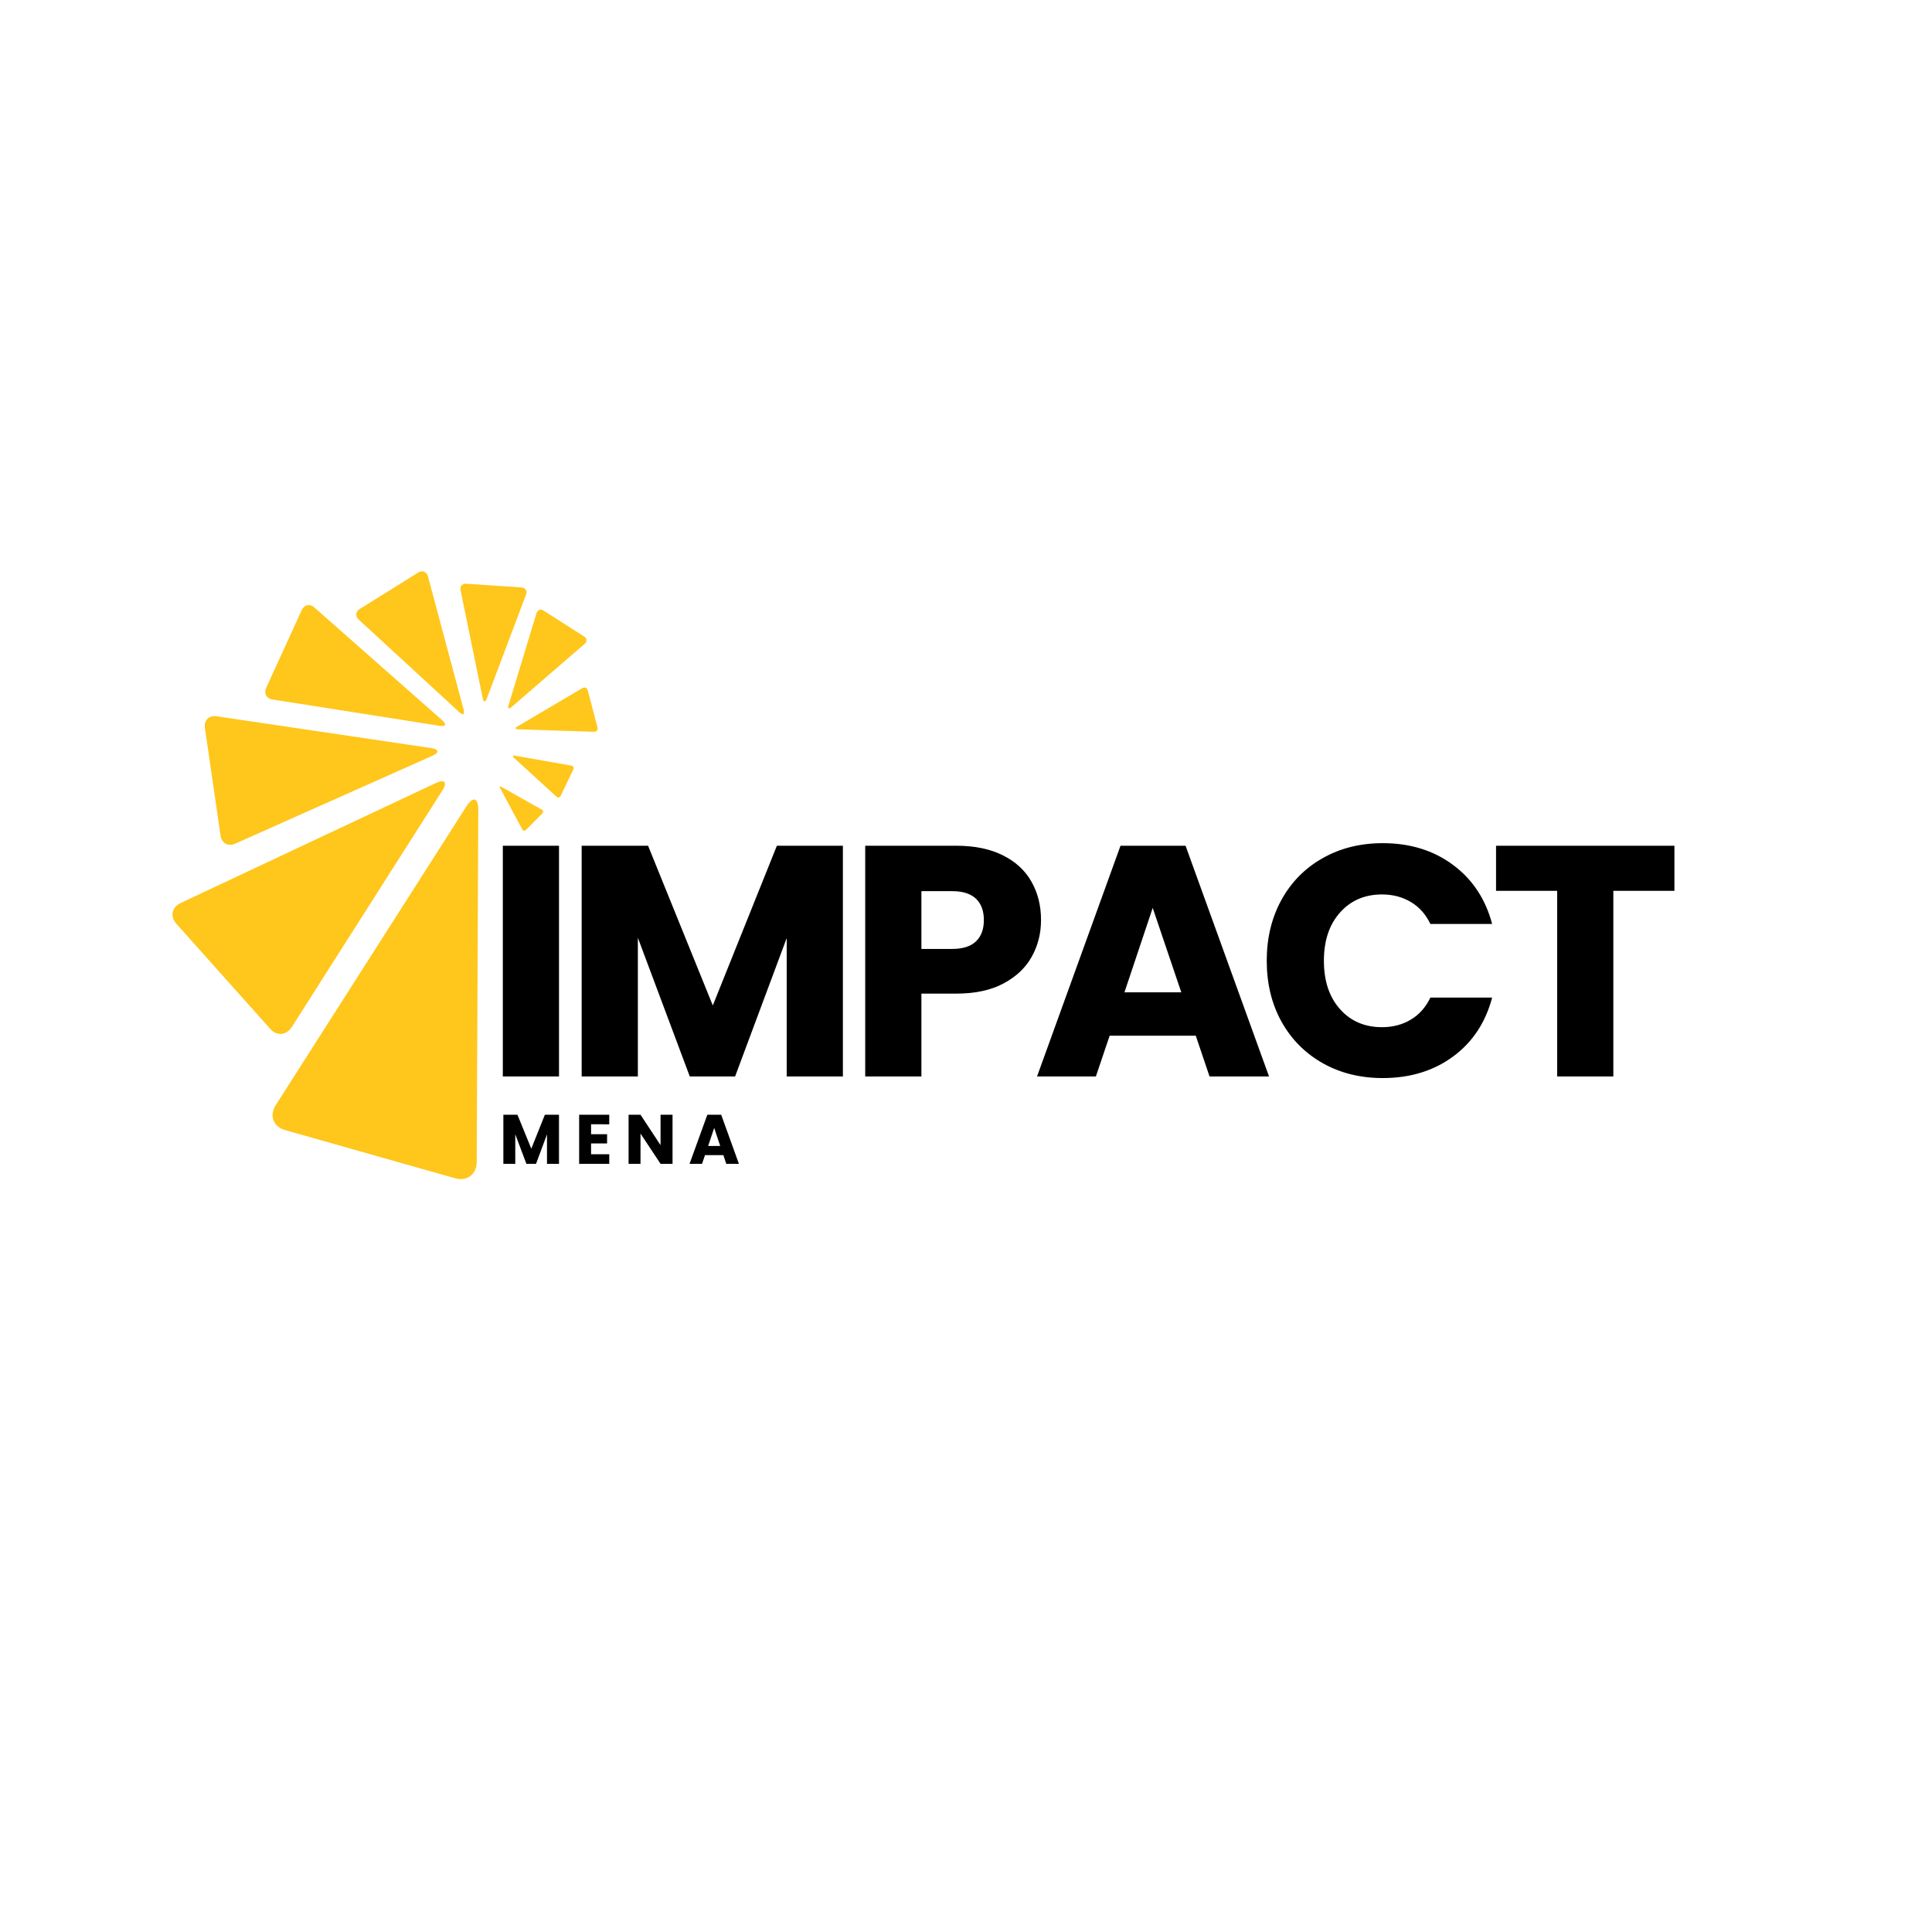 <svg xmlns="http://www.w3.org/2000/svg" width="500" height="500" version="1.0" viewBox="0 0 375 375"><defs><clipPath id="a"><path d="M52 155h41v74H52zm0 0"/></clipPath><clipPath id="b"><path d="m92.145 229.781-72.16-20.445L51.058 99.652l72.16 20.446zm0 0"/></clipPath><clipPath id="c"><path d="m19.863 209.3 72.16 20.446 31.07-109.684-72.16-20.445zm0 0"/></clipPath><clipPath id="d"><path d="M33 151h54v50H33zm0 0"/></clipPath><clipPath id="e"><path d="m92.145 229.781-72.16-20.445L51.058 99.652l72.16 20.446zm0 0"/></clipPath><clipPath id="f"><path d="m19.863 209.3 72.16 20.446 31.07-109.684-72.16-20.445zm0 0"/></clipPath><clipPath id="g"><path d="M39 139h46v25H39zm0 0"/></clipPath><clipPath id="h"><path d="m92.145 229.781-72.16-20.445L51.058 99.652l72.16 20.446zm0 0"/></clipPath><clipPath id="i"><path d="m19.863 209.3 72.16 20.446 31.07-109.684-72.16-20.445zm0 0"/></clipPath><clipPath id="j"><path d="M51 117h36v24H51zm0 0"/></clipPath><clipPath id="k"><path d="m92.145 229.781-72.16-20.445L51.058 99.652l72.16 20.446zm0 0"/></clipPath><clipPath id="l"><path d="m19.863 209.3 72.16 20.446 31.07-109.684-72.16-20.445zm0 0"/></clipPath><clipPath id="m"><path d="M69 110h22v29H69zm0 0"/></clipPath><clipPath id="n"><path d="m92.145 229.781-72.16-20.445L51.058 99.652l72.16 20.446zm0 0"/></clipPath><clipPath id="o"><path d="m19.863 209.3 72.16 20.446 31.07-109.684-72.16-20.445zm0 0"/></clipPath><clipPath id="p"><path d="M89 113h14v24H89zm0 0"/></clipPath><clipPath id="q"><path d="m92.145 229.781-72.16-20.445L51.058 99.652l72.16 20.446zm0 0"/></clipPath><clipPath id="r"><path d="m19.863 209.3 72.16 20.446 31.07-109.684-72.16-20.445zm0 0"/></clipPath><clipPath id="s"><path d="M98 118h16v20H98zm0 0"/></clipPath><clipPath id="t"><path d="m92.145 229.781-72.16-20.445L51.058 99.652l72.16 20.446zm0 0"/></clipPath><clipPath id="u"><path d="m19.863 209.3 72.16 20.446 31.07-109.684-72.16-20.445zm0 0"/></clipPath><clipPath id="v"><path d="M100 133h16v10h-16zm0 0"/></clipPath><clipPath id="w"><path d="m92.145 229.781-72.16-20.445L51.058 99.652l72.16 20.446zm0 0"/></clipPath><clipPath id="x"><path d="m19.863 209.3 72.16 20.446 31.07-109.684-72.16-20.445zm0 0"/></clipPath><clipPath id="y"><path d="M99 146h13v9H99zm0 0"/></clipPath><clipPath id="z"><path d="m92.145 229.781-72.16-20.445L51.058 99.652l72.16 20.446zm0 0"/></clipPath><clipPath id="A"><path d="m19.863 209.3 72.16 20.446 31.07-109.684-72.16-20.445zm0 0"/></clipPath><clipPath id="B"><path d="M96 152h10v10H96zm0 0"/></clipPath><clipPath id="C"><path d="m92.145 229.781-72.16-20.445L51.058 99.652l72.16 20.446zm0 0"/></clipPath><clipPath id="D"><path d="m19.863 209.3 72.16 20.446 31.07-109.684-72.16-20.445zm0 0"/></clipPath></defs><path d="M108.503 164.157v44.782H97.597v-44.782zm55.102 0v44.782h-10.906v-26.86l-10.016 26.86h-8.797l-10.078-26.922v26.922h-10.906v-44.782h12.89l12.563 31 12.437-31zm38.458 14.423c0 2.593-.602 4.964-1.797 7.109-1.188 2.148-3.016 3.883-5.485 5.203-2.46 1.312-5.515 1.969-9.172 1.969h-6.765v16.078h-10.906v-44.782h17.671c3.57 0 6.586.622 9.047 1.86 2.47 1.23 4.317 2.933 5.547 5.11 1.239 2.167 1.86 4.652 1.86 7.452zm-17.282 5.609c2.082 0 3.633-.489 4.657-1.469 1.02-.977 1.53-2.36 1.53-4.14 0-1.782-.51-3.16-1.53-4.141-1.024-.977-2.575-1.469-4.657-1.469h-5.937v11.219zm47.319 16.843h-16.72l-2.672 7.907h-11.421l16.203-44.782h12.625l16.203 44.782H234.77zm-2.813-8.421-5.547-16.391-5.485 16.39zm16.586-6.125c0-4.414.953-8.36 2.86-11.829 1.914-3.468 4.582-6.164 8-8.093 3.425-1.938 7.312-2.907 11.656-2.907 5.312 0 9.86 1.407 13.64 4.22 3.782 2.804 6.313 6.624 7.594 11.468H277.64c-.899-1.875-2.164-3.297-3.797-4.266-1.637-.976-3.5-1.468-5.594-1.468-3.355 0-6.074 1.171-8.156 3.515-2.086 2.336-3.125 5.453-3.125 9.36 0 3.918 1.04 7.046 3.125 9.39 2.082 2.336 4.8 3.5 8.156 3.5 2.094 0 3.957-.488 5.594-1.469 1.633-.976 2.898-2.406 3.797-4.28h11.984c-1.281 4.855-3.812 8.671-7.593 11.452-3.782 2.782-8.329 4.172-13.641 4.172-4.344 0-8.23-.96-11.656-2.89-3.418-1.938-6.086-4.625-8-8.063-1.907-3.445-2.86-7.383-2.86-11.812zm79.134-22.329v8.75h-11.859v36.032h-10.906v-36.032h-11.86v-8.75zm-216.508 52.208v9.531h-2.328v-5.719l-2.125 5.719h-1.875l-2.157-5.734v5.734h-2.312v-9.531h2.734l2.688 6.593 2.64-6.593zm6.227 1.859v1.922h3.11v1.797h-3.11v2.094h3.531v1.859h-5.844v-9.531h5.844v1.86zm15.814 7.672h-2.328l-3.89-5.875v5.875h-2.313v-9.531h2.312l3.891 5.906v-5.906h2.328zm9.865-1.688h-3.562l-.578 1.688h-2.422l3.453-9.531h2.687l3.438 9.531h-2.453zm-.61-1.78-1.171-3.5-1.172 3.5zm0 0"/><g clip-path="url(#a)"><g clip-path="url(#b)"><g clip-path="url(#c)"><path fill="#ffc61b" d="M88.348 228.703c2.289.649 4.168-.77 4.18-3.156l.304-68.34c.008-2.387-1.031-2.695-2.309-.684L53.512 214.52c-1.285 2.007-.465 4.183 1.824 4.832l11.894 3.37c2.286.645 6.028 1.708 8.317 2.356zm0 0"/></g></g></g><g clip-path="url(#d)"><g clip-path="url(#e)"><g clip-path="url(#f)"><path fill="#ffc61b" d="M52.469 199.719c1.261 1.41 3.129 1.258 4.148-.348l29.242-45.937c1.024-1.606.45-2.254-1.265-1.446l-49.535 23.285c-1.715.805-2.086 2.625-.825 4.032l6.57 7.355c1.266 1.414 3.329 3.73 4.594 5.14zm0 0"/></g></g></g><g clip-path="url(#g)"><g clip-path="url(#h)"><g clip-path="url(#i)"><path fill="#ffc61b" d="M42.813 162.215c.21 1.45 1.472 2.144 2.816 1.55l38.32-17.081c1.34-.594 1.25-1.258-.195-1.473l-41.734-6.184c-1.446-.214-2.454.797-2.247 2.246l1.094 7.547c.215 1.446.559 3.82.766 5.274zm0 0"/></g></g></g><g clip-path="url(#j)"><g clip-path="url(#k)"><g clip-path="url(#l)"><path fill="#ffc61b" d="M51.656 133.54c-.476 1.046.063 2.05 1.196 2.226l32.515 5.117c1.133.18 1.36-.297.492-1.059L61 117.891c-.86-.762-1.953-.524-2.434.52l-2.488 5.452c-.48 1.043-1.262 2.762-1.742 3.809zm0 0"/></g></g></g><g clip-path="url(#m)"><g clip-path="url(#n)"><g clip-path="url(#o)"><path fill="#ffc61b" d="M69.805 118.215c-.785.492-.875 1.406-.192 2.035l19.578 18.02c.688.628 1.047.406.809-.493l-6.941-25.925c-.239-.895-1.082-1.227-1.871-.739l-4.102 2.567c-.785.488-2.078 1.293-2.863 1.785zm0 0"/></g></g></g><g clip-path="url(#p)"><g clip-path="url(#q)"><g clip-path="url(#r)"><path fill="#ffc61b" d="M90.465 113.297c-.742-.05-1.23.508-1.074 1.242l4.316 21.043c.152.734.488.762.758.059l7.644-20.246c.266-.7-.129-1.317-.87-1.368l-3.884-.261-2.71-.188zm0 0"/></g></g></g><g clip-path="url(#s)"><g clip-path="url(#t)"><g clip-path="url(#u)"><path fill="#ffc61b" d="M105.48 118.5c-.55-.352-1.152-.125-1.34.496l-5.437 17.902c-.191.625.059.786.55.364l14.243-12.297c.496-.426.45-1.059-.098-1.41l-2.851-1.825c-.55-.347-1.45-.918-1.996-1.273zm0 0"/></g></g></g><g clip-path="url(#v)"><g clip-path="url(#w)"><g clip-path="url(#x)"><path fill="#ffc61b" d="M114.082 133.992c-.133-.496-.602-.687-1.043-.43l-12.676 7.485c-.445.262-.386.488.125.508l14.79.484c.511.016.824-.375.69-.871l-.679-2.586c-.133-.496-.344-1.309-.477-1.805zm0 0"/></g></g></g><g clip-path="url(#y)"><g clip-path="url(#z)"><g clip-path="url(#A)"><path fill="#ffc61b" d="M111.27 149.371c.168-.355-.008-.7-.391-.77l-11.008-1.933c-.387-.066-.465.098-.18.36l8.313 7.597c.289.262.664.188.828-.164l.879-1.832c.168-.352.445-.93.617-1.285zm0 0"/></g></g></g><g clip-path="url(#B)"><g clip-path="url(#C)"><g clip-path="url(#D)"><path fill="#ffc61b" d="M105.285 157.86c.227-.227.184-.536-.094-.692l-7.898-4.45c-.273-.152-.379-.046-.23.231l4.32 8.055c.148.277.457.324.68.101l1.164-1.171c.218-.227.585-.594.812-.817zm0 0"/></g></g></g></svg>